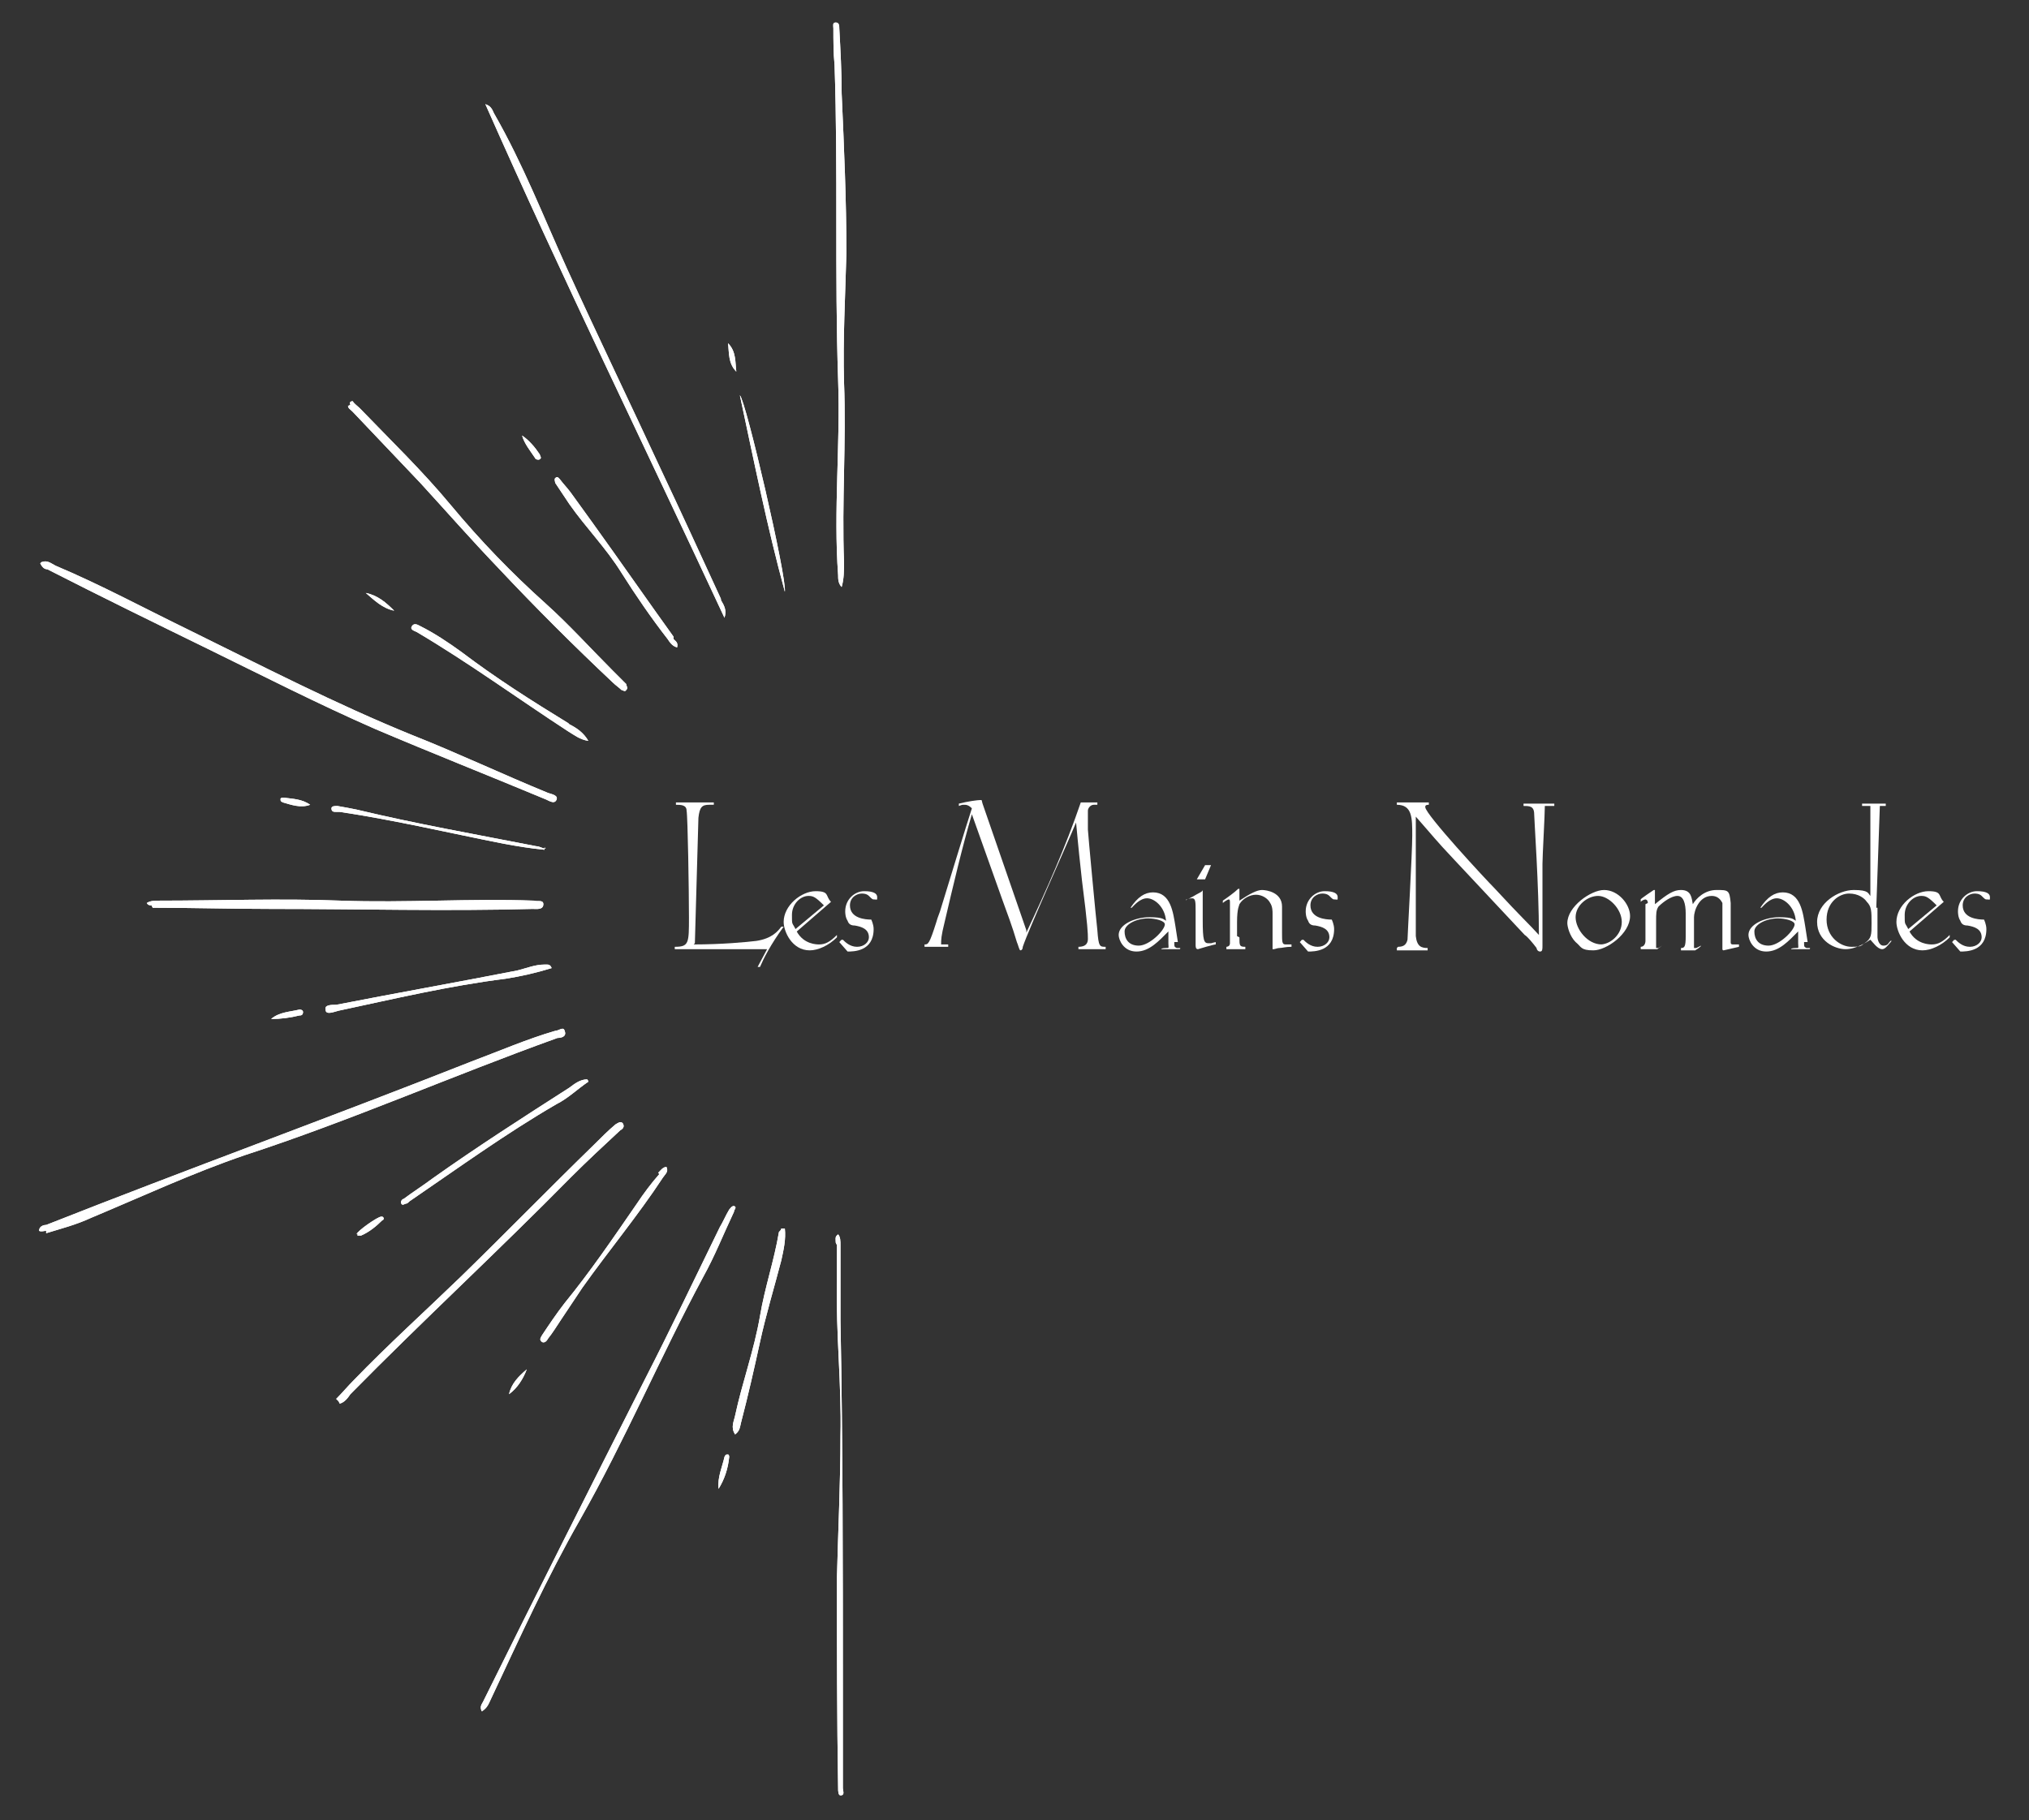<?xml version="1.0" encoding="UTF-8"?>
<svg id="Calque_1" xmlns="http://www.w3.org/2000/svg" xmlns:xlink="http://www.w3.org/1999/xlink" version="1.1" viewBox="0 0 171.4 153.8">
  <rect x="0" y="0" width="171.4" height="153.8" fill="#333333" stroke="none"/>
  <!-- Generator: Adobe Illustrator 29.0.0, SVG Export Plug-In . SVG Version: 2.1.0 Build 186)  -->
  <defs>
    <style>
      .st0 {
        fill: none;
      }

      .st1 {
        clip-path: url(#clippath);
	fill: #fff;
      }
      .st2 {
	fill: #fff;
      }
    </style>
    <clipPath id="clippath">
      <rect class="st0" x="3.3" y="1.9" width="68.2" height="150"/>
    </clipPath>
  </defs>
  <g class="st1">
    <path d="M62.2,31.4c-.1-.8,0-1.7-.7-2.4.1.8,0,1.7.7,2.4ZM43,117.8c.7-.5,1.2-1.3,1.5-2.1-.7.6-1.3,1.2-1.5,2.1ZM30.9,50.1c.7.6,1.4,1.3,2.4,1.5-.7-.7-1.4-1.3-2.4-1.5ZM23.9,67.4c0,0-.2,0-.2.1,0,.2,0,.2.2.3.7.2,1.5.5,2.3.2-.7-.5-1.5-.5-2.2-.6ZM25.3,85.8c.1,0,.3,0,.3-.3,0-.1-.1-.2-.3-.2-.8.2-1.7.2-2.4.8.8,0,1.6-.1,2.4-.3ZM45.2,38.7c0,.1.3.2.4.1.2-.1,0-.3,0-.4-.4-.6-.9-1.2-1.5-1.6.2.7.7,1.3,1.1,1.9ZM30.2,104.2c0,0,0,.2,0,.2,0,0,.2,0,.3,0,.7-.3,1.3-.8,1.8-1.3.1,0,.2-.2,0-.3,0,0-.1,0-.1,0-.3,0-2,1.2-2.1,1.5ZM61.6,123.1c0,0,0-.2-.1-.2-.2,0-.2,0-.3.2-.2.9-.6,1.7-.5,2.7.5-.8.8-1.7.9-2.7ZM62.5,33.4c1.2,5.6,2.3,11.1,3.8,16.6.2-1.1-3.3-16.2-3.8-16.6ZM46.1,71.7c-.3,0-.5-.2-.8-.2-5.1-1-10.2-1.9-15.2-3.1-.5-.1-1-.2-1.6-.3-.2,0-.5,0-.5.2,0,.3.2.3.4.3,0,0,.2,0,.3,0,4.7.7,9.3,1.8,13.9,2.7,1.1.2,2.3.4,3.4.5,0,0,0-.1,0-.2ZM48,61.1c-3.1-1.9-6.1-3.8-9-6-1.1-.8-2.3-1.6-3.5-2.2-.2-.1-.5-.3-.7,0-.2.3.2.4.4.5,4.4,2.6,8.5,5.6,12.8,8.4.5.3,1,.7,1.7.8-.4-.7-1-1.1-1.6-1.4ZM56.9,53.8c-.5-.7-1-1.4-1.5-2.1-2.4-3.4-4.8-6.8-7.2-10.1-.3-.4-.6-.7-.9-1.1-.1-.1-.2-.3-.4-.1-.1.1,0,.3,0,.4.4.6.8,1.2,1.2,1.8,1.4,2,3.1,3.7,4.4,5.8,1.2,1.9,2.5,3.8,3.9,5.6.2.3.4.6.8.7.1-.4-.1-.5-.3-.7ZM66,103.8c0,.1-.1.2-.2.3-.4,2.4-1.2,4.7-1.6,7.1-.5,2.9-1.5,5.6-2.1,8.4-.1.5-.4,1,0,1.6.4-.3.4-.6.5-1,.6-2.3,1.1-4.5,1.6-6.8.5-2.3,1.2-4.6,1.8-6.9.2-.9.4-1.8.3-2.7,0,0-.1,0-.2,0ZM55.7,99.2c-.7.8-1.3,1.6-1.9,2.5-2,2.9-3.9,5.7-6.1,8.4-.7.9-1.3,1.8-1.9,2.7-.1.2-.3.4,0,.6.2.1.4-.1.5-.3.4-.5.7-1,1.1-1.6.6-.9,1.2-1.8,1.8-2.7,2.2-3.1,4.7-6.1,6.8-9.3.2-.3.5-.5.3-.9-.3,0-.5.3-.7.5ZM46,81.5c-.8,0-1.5.3-2.3.5-5.1,1-10.2,1.9-15.3,2.9-.4,0-1,0-.9.4,0,.5.7.2,1.1.1,4.7-1,9.3-2.1,14.1-2.7,1.3-.2,2.6-.5,3.9-.9-.1-.3-.3-.3-.4-.3ZM49.6,91.2c-.6,0-1.1.4-1.5.7-3.9,2.5-7.8,5-11.6,7.7-.8.6-1.6,1.1-2.4,1.7-.1,0-.3.2-.2.4.1.2.3,0,.4,0,.1,0,.2-.1.3-.2,4.1-2.8,8.1-5.7,12.4-8.2,1-.5,1.8-1.3,2.7-1.9,0,0,0-.1-.1-.2ZM28.7,118.6c.4-.1.7-.5.9-.8,6.1-6.2,12.5-12.1,18.6-18.3,1.4-1.4,2.8-2.7,4.2-4,.2-.1.4-.3.2-.6-.2-.2-.4,0-.6.1-.6.5-1.2,1.1-1.8,1.7-3.8,3.7-7.5,7.5-11.3,11.2-3,2.9-6.1,5.7-9,8.7-.5.5-1,1.1-1.5,1.6,0,0,.1.1.2.2ZM29.4,34.3c0,.2.2.3.4.5,1.9,2,3.8,4,5.7,6,2.2,2.4,4.3,4.8,6.6,7.2,3.1,3.3,6.4,6.6,9.7,9.7.2.2.5.4.7.6.1,0,.3.2.4,0,.2-.2,0-.3,0-.5-.4-.4-.7-.7-1.1-1.1-1.9-1.9-3.7-3.9-5.7-5.7-2.9-2.6-5.5-5.3-8-8.3-2.4-2.9-5.1-5.5-7.7-8.2-.2-.2-.5-.4-.6-.6-.2,0-.3.1-.2.3ZM12.9,76.7c3.3,0,6.7.1,10,.1,7.4,0,14.8.2,22.1,0,.3,0,.9.1.9-.4,0-.4-.5-.2-.8-.3-5.4-.2-10.8.2-16.3,0-5.1-.2-10.2,0-15.4,0-.3,0-.7,0-1,.2.1.2.3.2.4.2ZM41.5,143.5c2.4-5.1,4.7-10.2,7.5-15.1,3.8-6.7,6.8-13.8,10.4-20.5,1-1.8,1.7-3.6,2.6-5.5,0-.2.3-.4,0-.5-.2,0-.3.2-.4.3-.3.5-.5,1-.8,1.5-2.1,4.3-4.1,8.5-6.3,12.8-4.6,9.1-9.2,18.2-13.7,27.3-.1.2-.3.4-.1.8.5-.3.6-.7.8-1.1ZM70.7,105.2c0,1,0,2.1,0,3.1-.1,4.3.4,8.7.3,13,0,4-.2,8-.3,12,0,5.9,0,11.9.1,17.8,0,.2,0,.6.2.6.4,0,.2-.4.2-.6,0-2.9,0-5.7,0-8.6,0-10.3,0-20.6-.2-30.9,0-2.1,0-4.2,0-6.4,0-.3,0-.7-.2-.9-.3.2-.2.4-.2.7ZM71.3,47.5c-.2-5.1.2-10.1,0-15.2-.1-3.6.1-7.2.2-10.9,0-4.5-.2-9-.4-13.5,0-1.8-.1-3.7-.2-5.5,0-.2,0-.5-.3-.5-.3,0-.2.3-.2.5,0,1,0,2.1.1,3.1.3,8.9,0,17.7.3,26.6.2,5.5-.4,11,0,16.5,0,.3,0,.7.3,1,.2-.7.2-1.4.2-2.1ZM60.9,50.6c-1.7-3.7-3.4-7.4-5.1-11-2.6-5.6-5.3-11.2-7.9-16.9-2-4.4-3.7-8.8-6.1-13-.2-.3-.2-.7-.8-.9,6.5,14.7,13.5,29,20.2,43.4.2-.6,0-1-.3-1.5ZM3.9,104.2c1.3-.4,2.5-.7,3.8-1.3,4.3-1.8,8.6-3.8,13-5.3,8.9-2.9,17.5-6.7,26.4-9.9.3,0,.8-.1.6-.6-.1-.4-.5,0-.8,0-2.4.7-4.7,1.7-7.1,2.6-11.9,4.7-24,9.1-35.9,13.8-.2,0-.6.1-.6.5.2.1.4,0,.6,0ZM3.5,47.5c.5-.2.8.1,1.2.3,3.8,1.6,7.5,3.6,11.2,5.4,6.3,3.1,12.5,6.3,18.9,8.9,3.8,1.5,7.6,3.3,11.5,4.9.3.1.9.2.7.6-.2.4-.7,0-1-.1-4.8-2-9.6-3.9-14.3-5.9-4.8-2.1-9.5-4.5-14.2-6.8-4.5-2.2-9-4.4-13.5-6.7-.2,0-.4-.1-.6-.5Z"/>
    <path d="M62.2,31.4c-.1-.8,0-1.7-.7-2.4.1.8,0,1.7.7,2.4ZM43,117.8c.7-.5,1.2-1.3,1.5-2.1-.7.6-1.3,1.2-1.5,2.1ZM30.9,50.1c.7.6,1.4,1.3,2.4,1.5-.7-.7-1.4-1.3-2.4-1.5ZM23.9,67.4c0,0-.2,0-.2.1,0,.2,0,.2.2.3.7.2,1.5.5,2.3.2-.7-.5-1.5-.5-2.2-.6ZM25.3,85.8c.1,0,.3,0,.3-.3,0-.1-.1-.2-.3-.2-.8.2-1.7.2-2.4.8.8,0,1.6-.1,2.4-.3ZM45.2,38.7c0,.1.3.2.4.1.2-.1,0-.3,0-.4-.4-.6-.9-1.2-1.5-1.6.2.7.7,1.3,1.1,1.9ZM30.2,104.2c0,0,0,.2,0,.2,0,0,.2,0,.3,0,.7-.3,1.3-.8,1.8-1.3.1,0,.2-.2,0-.3,0,0-.1,0-.1,0-.3,0-2,1.2-2.1,1.5ZM61.6,123.1c0,0,0-.2-.1-.2-.2,0-.2,0-.3.2-.2.9-.6,1.7-.5,2.7.5-.8.8-1.7.9-2.7ZM62.5,33.4c1.2,5.6,2.3,11.1,3.8,16.6.2-1.1-3.3-16.2-3.8-16.6ZM46.1,71.7c-.3,0-.5-.2-.8-.2-5.1-1-10.2-1.9-15.2-3.1-.5-.1-1-.2-1.6-.3-.2,0-.5,0-.5.2,0,.3.2.3.4.3,0,0,.2,0,.3,0,4.7.7,9.3,1.8,13.9,2.7,1.1.2,2.3.4,3.4.5,0,0,0-.1,0-.2ZM48,61.1c-3.1-1.9-6.1-3.8-9-6-1.1-.8-2.3-1.6-3.5-2.2-.2-.1-.5-.3-.7,0-.2.3.2.4.4.5,4.4,2.6,8.5,5.6,12.8,8.4.5.3,1,.7,1.7.8-.4-.7-1-1.1-1.6-1.4ZM56.9,53.8c-.5-.7-1-1.4-1.5-2.1-2.4-3.4-4.8-6.8-7.2-10.1-.3-.4-.6-.7-.9-1.1-.1-.1-.2-.3-.4-.1-.1.1,0,.3,0,.4.4.6.8,1.2,1.2,1.8,1.4,2,3.1,3.7,4.4,5.8,1.2,1.9,2.5,3.8,3.9,5.6.2.3.4.6.8.7.1-.4-.1-.5-.3-.7ZM66,103.8c0,.1-.1.2-.2.3-.4,2.4-1.2,4.7-1.6,7.1-.5,2.9-1.5,5.6-2.1,8.4-.1.5-.4,1,0,1.6.4-.3.4-.6.5-1,.6-2.3,1.1-4.5,1.6-6.8.5-2.3,1.2-4.6,1.8-6.9.2-.9.4-1.8.3-2.7,0,0-.1,0-.2,0ZM55.7,99.2c-.7.8-1.3,1.6-1.9,2.5-2,2.9-3.9,5.7-6.1,8.4-.7.9-1.3,1.8-1.9,2.7-.1.2-.3.4,0,.6.2.1.4-.1.5-.3.4-.5.7-1,1.1-1.6.6-.9,1.2-1.8,1.8-2.7,2.2-3.1,4.7-6.1,6.8-9.3.2-.3.5-.5.3-.9-.3,0-.5.3-.7.5ZM46,81.5c-.8,0-1.5.3-2.3.5-5.1,1-10.2,1.9-15.3,2.9-.4,0-1,0-.9.4,0,.5.7.2,1.1.1,4.7-1,9.3-2.1,14.1-2.7,1.3-.2,2.6-.5,3.9-.9-.1-.3-.3-.3-.4-.3ZM49.6,91.2c-.6,0-1.1.4-1.5.7-3.9,2.5-7.8,5-11.6,7.7-.8.6-1.6,1.1-2.4,1.7-.1,0-.3.2-.2.4.1.2.3,0,.4,0,.1,0,.2-.1.3-.2,4.1-2.8,8.1-5.7,12.4-8.2,1-.5,1.8-1.3,2.7-1.9,0,0,0-.1-.1-.2ZM28.7,118.6c.4-.1.7-.5.9-.8,6.1-6.2,12.5-12.1,18.6-18.3,1.4-1.4,2.8-2.7,4.2-4,.2-.1.4-.3.2-.6-.2-.2-.4,0-.6.1-.6.5-1.2,1.1-1.8,1.7-3.8,3.7-7.5,7.5-11.3,11.2-3,2.9-6.1,5.7-9,8.7-.5.5-1,1.1-1.5,1.6,0,0,.1.1.2.2ZM29.4,34.3c0,.2.2.3.4.5,1.9,2,3.8,4,5.7,6,2.2,2.4,4.3,4.8,6.6,7.2,3.1,3.3,6.4,6.6,9.7,9.7.2.2.5.4.7.6.1,0,.3.2.4,0,.2-.2,0-.3,0-.5-.4-.4-.7-.7-1.1-1.1-1.9-1.9-3.7-3.9-5.7-5.7-2.9-2.6-5.5-5.3-8-8.3-2.4-2.9-5.1-5.5-7.7-8.2-.2-.2-.5-.4-.6-.6-.2,0-.3.1-.2.3ZM12.9,76.7c3.3,0,6.7.1,10,.1,7.4,0,14.8.2,22.1,0,.3,0,.9.1.9-.4,0-.4-.5-.2-.8-.3-5.4-.2-10.8.2-16.3,0-5.1-.2-10.2,0-15.4,0-.3,0-.7,0-1,.2.1.2.3.2.4.2ZM41.5,143.5c2.4-5.1,4.7-10.2,7.5-15.1,3.8-6.7,6.8-13.8,10.4-20.5,1-1.8,1.7-3.6,2.6-5.5,0-.2.3-.4,0-.5-.2,0-.3.2-.4.3-.3.5-.5,1-.8,1.5-2.1,4.3-4.1,8.5-6.3,12.8-4.6,9.1-9.2,18.2-13.7,27.3-.1.2-.3.4-.1.8.5-.3.6-.7.8-1.1ZM70.7,105.2c0,1,0,2.1,0,3.1-.1,4.3.4,8.7.3,13,0,4-.2,8-.3,12,0,5.9,0,11.9.1,17.8,0,.2,0,.6.2.6.4,0,.2-.4.2-.6,0-2.9,0-5.7,0-8.6,0-10.3,0-20.6-.2-30.9,0-2.1,0-4.2,0-6.4,0-.3,0-.7-.2-.9-.3.2-.2.4-.2.7ZM71.3,47.5c-.2-5.1.2-10.1,0-15.2-.1-3.6.1-7.2.2-10.9,0-4.5-.2-9-.4-13.5,0-1.8-.1-3.7-.2-5.5,0-.2,0-.5-.3-.5-.3,0-.2.3-.2.5,0,1,0,2.1.1,3.1.3,8.9,0,17.7.3,26.6.2,5.5-.4,11,0,16.5,0,.3,0,.7.3,1,.2-.7.2-1.4.2-2.1ZM60.9,50.6c-1.7-3.7-3.4-7.4-5.1-11-2.6-5.6-5.3-11.2-7.9-16.9-2-4.4-3.7-8.8-6.1-13-.2-.3-.2-.7-.8-.9,6.5,14.7,13.5,29,20.2,43.4.2-.6,0-1-.3-1.5ZM3.9,104.2c1.3-.4,2.5-.7,3.8-1.3,4.3-1.8,8.6-3.8,13-5.3,8.9-2.9,17.5-6.7,26.4-9.9.3,0,.8-.1.6-.6-.1-.4-.5,0-.8,0-2.4.7-4.7,1.7-7.1,2.6-11.9,4.7-24,9.1-35.9,13.8-.2,0-.6.1-.6.5.2.1.4,0,.6,0ZM3.5,47.5c.5-.2.8.1,1.2.3,3.8,1.6,7.5,3.6,11.2,5.4,6.3,3.1,12.5,6.3,18.9,8.9,3.8,1.5,7.6,3.3,11.5,4.9.3.1.9.2.7.6-.2.4-.7,0-1-.1-4.8-2-9.6-3.9-14.3-5.9-4.8-2.1-9.5-4.5-14.2-6.8-4.5-2.2-9-4.4-13.5-6.7-.2,0-.4-.1-.6-.5Z"/>
  </g>
  <g class="st2">
    <path d="M58.6,79.8c2.4,0,4.5-.2,5.3-.3,1.3-.2,1.8-.8,2.1-1.2h.2c-1.1,1.5-1.7,2.7-2,3.4h-.2c0,0,.8-1.5.8-1.5h-7.8v-.2c1.2,0,1.2-.3,1.2-2.5s-.1-8.5-.2-9c0-.5-.5-.5-.9-.5v-.2c.6,0,.8,0,1.6,0s.8,0,1.6,0v.2h-.4c-.6,0-.8.2-.9,1.1l-.3,10.6Z"/>
    <path d="M67.3,78.7c.6,1.1,1.7,1.1,1.9,1.1.5,0,.9-.2,1.5-.8,0,0,0,.1,0,.2-.7.7-1.6,1.1-2.3,1.1-1.5,0-2.2-1.6-2.2-2.4,0-1.4,1.5-2.6,2.7-2.6s.8.4,1.3.9h0c0,0-3,2.6-3,2.6ZM69.6,76.5c-.7-.7-.9-.8-1.3-.8-.7,0-1.4.7-1.4,1.6s0,.6.3,1.2l2.4-2Z"/>
    <path d="M71,79.5c0,0,0-.1.2-.1.2.2.6.6,1.2.6s1-.4,1-.8c0-.7-.6-.9-1.2-1-.3,0-.5-.1-.6-.4-.2-.3-.2-.7-.2-.8,0-1,.8-1.7,1.6-1.7s1.1.2,1.1.5,0,.2-.2.2-.2,0-.5-.3c-.2-.2-.5-.2-.6-.2-.4,0-1,.3-1,1,0,1.1,1.3,1.2,1.8,1.2,0,0,.2.4.2.8,0,1.9-1.7,1.9-2.2,1.9l-.7-.8Z"/>
    <path d="M86.7,78.8c1.7-3.6,3.3-7.2,4.6-11,.4,0,.8,0,1.4,0v.2h-.3c-.3,0-.5.3-.5.5s0,1,0,1.6c0,.2.7,7.7.8,8.5.1,1.4.2,1.4.7,1.4v.2c-.2,0-.6,0-1.1,0s-.7,0-1.2,0v-.2c.8,0,.8-.5.8-.7,0-.4,0-1-.5-4.9-.4-3.6-.4-4-.5-4.9-.7,1.7-4,9-4.5,10.5,0,.2-.1.3-.2.3s-.2-.5-.3-.7c-.2-.6-.2-.8-1.2-3.5l-2.6-7.3c-.8,2.7-1.6,6.1-2.3,9.1-.3,1.2-.3,1.5-.3,1.9.4,0,.4,0,.6,0v.2q-.5,0-1,0c-.5,0-.5,0-1,0v-.2c.3,0,.4,0,1-1.9.1-.4.3-.8.4-1.2.4-1.3,2.2-7.2,2.6-8.4-.1-.1-.3-.3-.6-.3s-.2,0-.5.1v-.2c.8-.2,1.6-.3,1.8-.3s.1,0,.2.3l3.7,10.7Z"/>
    <path d="M99.2,79.6c0,.4,0,.4.2.5,0,0,.2,0,.3,0,0,.1,0,.1-.1.1h-1.5c0-.1.4-.1.4-.1.3,0,.2,0,.2-.4v-1c-.8.8-1.6,1.7-2.7,1.7s-1.5-1-1.5-1.4c0-.9,1.4-1.5,2.6-1.5s1.2.2,1.4.3c-.1-1.2-1-1.9-1.6-1.9s-1.1.6-1.3.8h-.1c.6-.9,1.2-1.3,1.9-1.3,1.5,0,1.7,1.7,1.9,2.9l.2,1.3ZM98.4,78.1c0-.3-.8-.5-1.4-.5-1,0-2,.5-2,1.1s.3,1.2,1.2,1.2,2.2-1.3,2.2-1.8Z"/>
    <path d="M100.2,76c.2,0,.8-.4,1.2-.6.2-.1.2-.2.2-.2,0,0,0,0,0,0s0,.8,0,1c0,.7,0,1.3,0,1.5,0,1.8.1,2,.5,2s.1,0,.6-.1v.2c-.2,0-1.5.4-1.5.4-.2,0-.2-.2-.2-.4s0-.7,0-.8c0-.9,0-1.6,0-2,0-.8,0-1.1-.3-1.1s-.5.1-.5.2v-.2ZM102.3,73.1l-.5,1.2h-.7c0,0,0,0,0,0l.7-1.2h.6Z"/>
    <path d="M104.7,79.2c0,.7,0,.8.5.8,0,0,0,0,0,.2-.3,0-.5,0-.8,0s-.5,0-.8,0v-.2c0,0,.3,0,.3-.3,0-.1,0-1.8,0-2s0-1.2,0-1.4,0-.3-.1-.3-.4.2-.5.3v-.2c.3-.2,1-.7,1.3-1h.1c0,.3,0,.7,0,1,.9-.6,1.5-.9,1.9-.9s1.7.2,1.7,1.4,0,1.2,0,1.4v.8c0,.8,0,1,.3,1s.4,0,.5,0c0,0,0,.1,0,.2-.5,0-.8.1-1,.1-.2,0-.4.1-.5.1s-.1,0-.1,0c0-.8,0-1,0-1.4v-1.6c0-.2,0-.6-.2-.9-.2-.4-.7-.7-1.2-.7s-1.1.3-1.4.8c0,.1-.2.3-.2,1.5v1.2Z"/>
    <path d="M109.9,79.5c0,0,0-.1.2-.1.2.2.6.6,1.2.6s1-.4,1-.8c0-.7-.6-.9-1.2-1-.3,0-.5-.1-.6-.4-.2-.3-.2-.7-.2-.8,0-1,.8-1.7,1.6-1.7s1.1.2,1.1.5,0,.2-.2.2-.2,0-.5-.3c-.2-.2-.5-.2-.6-.2-.4,0-1,.3-1,1,0,1.1,1.3,1.2,1.8,1.2,0,0,.2.4.2.8,0,1.9-1.7,1.9-2.2,1.9l-.7-.8Z"/>
    <path d="M118.1,80c.5,0,.7-.2.8-.6,0-.3.4-7.3.4-8.8s0-2.6-1.3-2.6v-.2c.7,0,.8,0,1.4,0s.8,0,1.3,0v.2c-.3,0-.3.1-.3.2,0,.6,5.1,6.1,5.8,6.8,2.5,2.7,2.8,2.9,3.8,4,0-4.1-.4-9.8-.4-10.2,0-.7-.4-.7-.9-.7v-.2c.6,0,.8,0,1.4,0s.7,0,1.2,0v.2s-.8,0-.8,0c0,.8-.2,4.2-.2,4.9,0,1,0,2,0,2.9v2.2c0,.3,0,1.5,0,1.8s0,.5-.2.5-.3-.2-.3-.3c-.3-.4-.8-1-1-1.1l-5.9-6.3c-1.7-1.8-1.8-2-3.3-3.7,0,.9,0,1.7,0,4.1s0,5.7,0,6c.1.9.5,1,1,1v.2c-.7,0-1.2,0-1.4,0-.5,0-1,0-1.2,0v-.2Z"/>
    <path d="M135.5,75.2c1.2,0,2.2,1.2,2.2,2.2,0,1.5-2,2.9-3.1,2.9s-1-.3-1.5-.7c-.5-.5-.7-1.3-.7-1.6,0-1.4,2-2.8,3.1-2.8ZM135.2,79.8c.8,0,1.8-.8,1.8-1.9s-1.1-2.2-2-2.2-1.9.8-1.9,1.8,1,2.3,2.2,2.3Z"/>
    <path d="M139.2,76.3c0-.3-.2-.3-.2-.3,0,0-.2,0-.4.2v-.2c-.1,0,1.1-.8,1.1-.8,0,0,0,0,.1,0,0,0,0,0,0,.1v1.1c1.1-.9,1.6-1.2,2.2-1.2.9,0,.9.7,1,1.2.3-.5,1-1.2,2-1.2s1.1,0,1.2,1.1v3.3c0,.1,0,.2.2.2s.2,0,.5,0v.2s-1.3.3-1.3.3c0,0-.1,0-.1-.1s0-.5,0-.9v-2.4c0-.2,0-.4,0-.6-.2-.4-.5-.6-.9-.6-1.1,0-1.5,1.3-1.5,1.8v2.6h.2l.4-.2h0c0,.1-.5.4-.5.4h-1.2v-.2c.3,0,.4-.1.4-1v-1.9c0-.9-.2-1.5-.7-1.5s-1.2.5-1.6.9c-.2.3-.2.6-.2,1.2v1.5c0,.1,0,.7,0,.8h.2l.3-.2h0c0,0-.4.3-.4.3h-1.4v-.2c.3,0,.4-.3.4-.5v-3.1Z"/>
    <path d="M152.4,79.6c0,.4,0,.4.2.5,0,0,.2,0,.3,0,0,.1,0,.1-.1.1h-1.5c0-.1.4-.1.4-.1.3,0,.2,0,.2-.4v-1c-.8.8-1.6,1.7-2.7,1.7s-1.5-1-1.5-1.4c0-.9,1.4-1.5,2.6-1.5s1.2.2,1.4.3c-.1-1.2-1-1.9-1.6-1.9s-1.1.6-1.3.8h-.1c.6-.9,1.2-1.3,1.9-1.3,1.5,0,1.7,1.7,1.9,2.9l.2,1.3ZM151.6,78.1c0-.3-.8-.5-1.4-.5-1,0-2,.5-2,1.1s.3,1.2,1.2,1.2,2.2-1.3,2.2-1.8Z"/>
    <path d="M158.6,76.7s0,2,0,2.5c0,.1.1.7.5.7s.4-.2.6-.4h.1c-.4.5-.6.7-.8.7-.4,0-.8-.6-1-.8-.3.2-1.2.8-2.1.8s-2.4-.7-2.4-2.3,1.8-2.7,3.1-2.7,1.2.3,1.4.5v-7.6c-.4,0-.5,0-.7,0v-.2c.2,0,.6,0,1,0s.7,0,1,0v.2c-.2,0-.4,0-.5,0l-.3,8.6ZM157.7,76.2c-.2-.3-.7-.7-1.5-.7s-1.9.7-1.9,2.2,1.2,2.3,2.1,2.3.8-.1,1.1-.3c.6-.4.6-.7.6-1.7s0-1.4-.4-1.8Z"/>
    <path d="M161.3,78.7c.6,1.1,1.7,1.1,1.9,1.1.5,0,.9-.2,1.5-.8,0,0,0,.1,0,.2-.7.7-1.6,1.1-2.3,1.1-1.5,0-2.2-1.6-2.2-2.4,0-1.4,1.5-2.6,2.7-2.6s.8.4,1.3.9h0c0,0-3,2.6-3,2.6ZM163.6,76.5c-.7-.7-.9-.8-1.3-.8-.7,0-1.4.7-1.4,1.6s0,.6.3,1.2l2.4-2Z"/>
    <path d="M165,79.5c0,0,0-.1.2-.1.2.2.6.6,1.2.6s1-.4,1-.8c0-.7-.6-.9-1.2-1-.3,0-.5-.1-.6-.4-.2-.3-.2-.7-.2-.8,0-1,.8-1.7,1.6-1.7s1.1.2,1.1.5,0,.2-.2.2-.2,0-.5-.3c-.2-.2-.5-.2-.6-.2-.4,0-1,.3-1,1,0,1.1,1.3,1.2,1.8,1.2,0,0,.2.4.2.8,0,1.9-1.7,1.9-2.2,1.9l-.7-.8Z"/>
  </g>
</svg>
